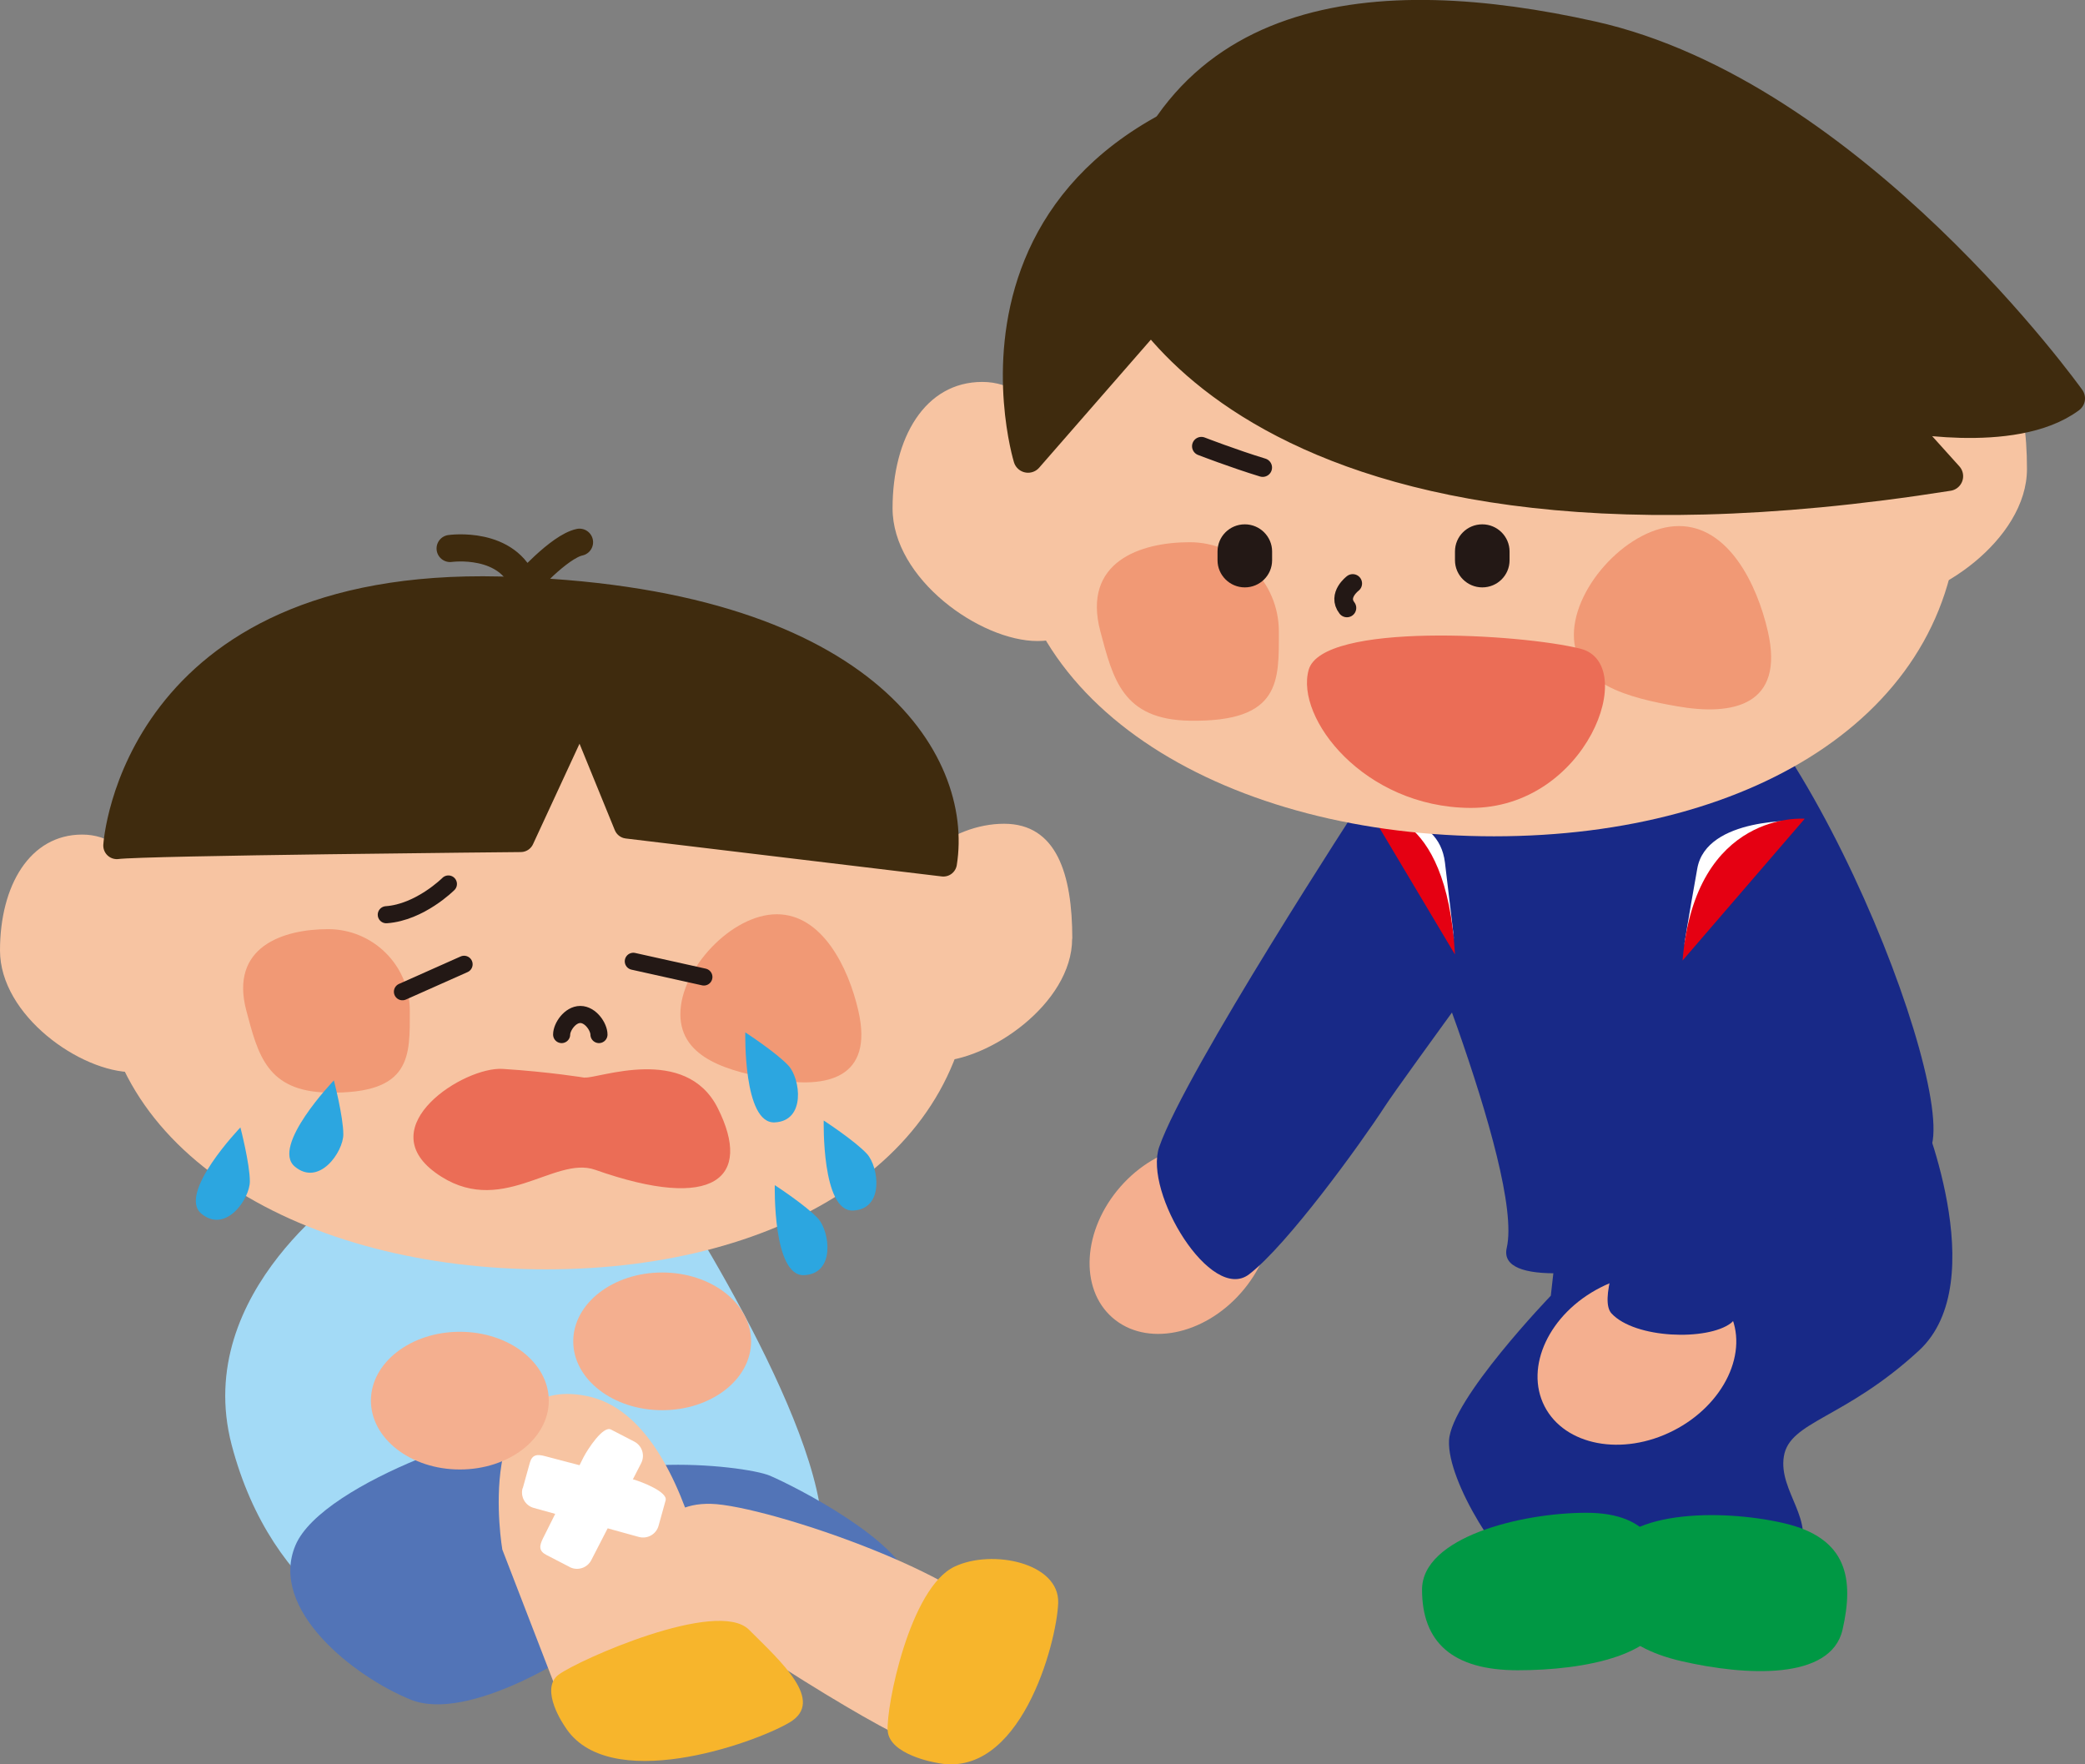 <?xml version="1.0" encoding="UTF-8"?>
<svg id="_レイヤー_2" data-name="レイヤー 2" xmlns="http://www.w3.org/2000/svg" width="132.94" height="112.48" viewBox="0 0 132.94 112.48">
  <rect x="0" y="0" width="132.94" height="112.48" fill="#808080" stroke="none"/>
  <defs>
    <style>
      .cls-1 {
        fill: #231815;
      }

      .cls-2 {
        stroke-width: 1.19px;
      }

      .cls-2, .cls-3 {
        stroke: #231815;
      }

      .cls-2, .cls-3, .cls-4, .cls-5, .cls-6 {
        stroke-linecap: round;
        stroke-linejoin: round;
      }

      .cls-2, .cls-3, .cls-6 {
        fill: none;
      }

      .cls-7 {
        fill: #182987;
      }

      .cls-8 {
        fill: #fff;
      }

      .cls-9 {
        fill: #2ca6e0;
      }

      .cls-10 {
        fill: #009844;
      }

      .cls-11 {
        fill: #f4af8f;
      }

      .cls-12 {
        fill: #f7c4a2;
      }

      .cls-13 {
        fill: #f7b52c;
      }

      .cls-14 {
        fill: #e50012;
      }

      .cls-3 {
        stroke-width: 1.09px;
      }

      .cls-4, .cls-5 {
        fill: #3f2b0e;
      }

      .cls-4, .cls-5, .cls-6 {
        stroke: #3f2b0e;
      }

      .cls-4, .cls-6 {
        stroke-width: 1.73px;
      }

      .cls-15 {
        fill: #a3daf6;
      }

      .cls-16 {
        fill: #5274b7;
      }

      .cls-17 {
        fill: #eb6d56;
      }

      .cls-18 {
        fill: #f19975;
      }

      .cls-5 {
        stroke-width: 1.88px;
      }
    </style>
  </defs>
  <g id="_レイヤー_1-2" data-name="レイヤー 1">
    <g>
      <g>
        <path class="cls-1" d="M28.7,34.97l.75-.04c-.45,0-.75.04-.75.04Z"/>
        <g>
          <g>
            <g>
              <path class="cls-15" d="M22.65,75.51s-10.46,6.76-7.88,16.61c2.59,9.85,9.9,13.23,13.61,13.33,3.71.1,24.98-.68,23.97-8.89-1.01-8.21-11.14-23.18-11.14-23.18l-18.56,2.13Z"/>
              <path class="cls-12" d="M10.33,61.28c0,4.14,1.48,7.08-1.86,7.08s-8.47-3.62-8.47-7.76,1.9-7.39,5.24-7.39,5.09,3.93,5.09,8.07Z"/>
              <path class="cls-12" d="M68.36,59.85c0,4.14-5.35,7.82-8.69,7.82s-2.73-4.18-2.73-8.32,3.74-6.83,7.08-6.83,4.35,3.19,4.35,7.33Z"/>
              <path class="cls-12" d="M61.99,61.39c0,12.16-11.83,19.54-27.19,19.54s-28.44-7.38-28.44-19.54,12.45-22.03,27.81-22.03,27.81,9.86,27.81,22.03Z"/>
              <g>
                <path class="cls-18" d="M54.73,64.45c.99,4.33-2.04,4.95-5.31,4.38-2.84-.5-6.04-1.29-6.04-4.17s3.27-6.37,6.15-6.37,4.56,3.36,5.2,6.16Z"/>
                <path class="cls-18" d="M26.13,64.45c0,2.88.14,5.31-5.21,5.21-3.91-.07-4.47-2.43-5.21-5.21-1.09-4.08,2.33-5.21,5.21-5.21s5.21,2.33,5.21,5.21Z"/>
              </g>
              <path class="cls-3" d="M35.81,65.96c0-.48.53-1.28,1.19-1.28s1.19.8,1.19,1.28"/>
              <path class="cls-4" d="M7.45,53.91s1.07-16.86,24.42-16.29c23.35.57,29.31,10.99,28.28,17.4l-20.15-2.42-3-7.35-3.8,8.21s-24.04.22-25.75.45Z"/>
              <path class="cls-9" d="M21.29,68.88s-4.04,4.21-2.49,5.5c1.55,1.29,3.09-.94,3.09-2.06s-.6-3.43-.6-3.43Z"/>
              <path class="cls-9" d="M15.33,71.88s-4.04,4.21-2.49,5.5c1.55,1.29,3.09-.94,3.09-2.06s-.6-3.43-.6-3.43Z"/>
              <path class="cls-9" d="M47.52,65.82s-.14,5.83,1.87,5.74c2.01-.09,1.64-2.78.89-3.61-.75-.82-2.76-2.13-2.76-2.13Z"/>
              <path class="cls-9" d="M52.52,71.44s-.14,5.83,1.87,5.74c2.01-.09,1.64-2.78.89-3.61-.75-.82-2.76-2.13-2.76-2.13Z"/>
              <path class="cls-9" d="M49.4,75.56s-.14,5.83,1.87,5.74,1.64-2.78.89-3.61c-.75-.82-2.76-2.13-2.76-2.13Z"/>
              <path class="cls-3" d="M28.59,56.36s-1.81,1.81-3.96,1.96"/>
              <path class="cls-17" d="M37.28,68.71s-2.24-.37-5.22-.56c-2.48-.16-8.39,3.64-4.29,6.62,4.1,2.98,7.54-1.11,10.17-.19,7.65,2.7,10.04.49,7.83-3.92-2.05-4.1-7.65-1.87-8.49-1.96Z"/>
              <path class="cls-11" d="M47.89,85.52c0,2.43-2.54,4.39-5.67,4.39s-5.67-1.97-5.67-4.39,2.54-4.39,5.67-4.39,5.67,1.97,5.67,4.39Z"/>
              <path class="cls-16" d="M26.2,108.37c-3.64-1.47-9.09-5.76-7.36-9.85,1.73-4.09,14.04-8.14,15.69-7.44,1.65.71,5.97,11.08,4.16,12.73-1.81,1.65-8.85,6.02-12.49,4.56Z"/>
              <path class="cls-16" d="M42.32,106.19s-9.09-5.76-7.36-9.85c1.73-4.09,12.49-2.96,14.14-2.25,1.65.71,8.38,4.14,9.01,6.97-1.34,1.57-8.17,6.23-15.79,5.13Z"/>
              <g>
                <path class="cls-12" d="M32.03,98.81s-1.94-11.29,5.4-9.8c7.35,1.49,8.61,18.02,8.61,18.02l-9.6,3.19-4.41-11.42Z"/>
                <path class="cls-8" d="M36.33,99.91l-1.49-.77c-.5-.26-.46-.58-.21-1.08l2.58-5.16c.26-.5,1.24-2.01,1.74-1.76l1.49.77c.5.26.7.87.44,1.38l-3.18,6.18c-.26.5-.87.7-1.38.44Z"/>
                <path class="cls-8" d="M33.33,94.89l.45-1.62c.15-.54.47-.57,1.01-.42l5.58,1.47c.54.15,2.22.8,2.07,1.34l-.45,1.62c-.15.54-.71.86-1.26.71l-6.7-1.85c-.54-.15-.86-.71-.71-1.26Z"/>
              </g>
              <path class="cls-11" d="M34.99,89.3c0,2.43-2.54,4.39-5.67,4.39s-5.67-1.97-5.67-4.39,2.54-4.39,5.67-4.39,5.67,1.97,5.67,4.39Z"/>
              <path class="cls-12" d="M41.79,100.12c-.24-1.41,0-4.32,3.54-4.24,3.54.08,17.99,4.95,19.09,8.72,1.1,3.77-3.54,7.62-6.76,6.21-3.22-1.41-15.63-9.27-15.87-10.68Z"/>
              <path class="cls-13" d="M36,110.05s-1.64-2.34-.38-3.28c1.27-.94,10.13-4.88,12.14-2.86,2.02,2.02,4.88,4.55,2.58,5.91-2.3,1.36-11.63,4.64-14.34.23Z"/>
              <path class="cls-13" d="M59.67,112.38s-2.96-.49-3.07-2.03c-.11-1.54,1.41-9.13,4.27-10.47,2.39-1.13,6.69-.24,6.6,2.32-.09,2.55-2.43,11.36-7.8,10.18Z"/>
              <path class="cls-6" d="M28.7,34.97s3.71-.53,4.74,2.37c0,0,2.2-2.49,3.51-2.77"/>
            </g>
            <g>
              <g>
                <path class="cls-7" d="M122.35,70.51s4.8,11.18,0,15.6c-4.74,4.37-8.24,4.49-8.61,6.74-.37,2.25,2.12,4.12.87,6.37-1.25,2.25-14.85,3-16.85,1.87-2-1.12-5.49-6.62-5.37-9.24.12-2.62,6.49-9.24,6.49-9.24l.62-5.49,22.84-6.62Z"/>
                <path class="cls-11" d="M79.65,74.06c2.13,1.86,1.9,5.6-.51,8.35-2.41,2.75-6.08,3.46-8.21,1.6-2.13-1.86-1.9-5.6.51-8.35,2.41-2.75,6.08-3.46,8.21-1.6Z"/>
                <path class="cls-11" d="M110.26,83.64c1.29,2.52-.31,5.91-3.56,7.57-3.25,1.66-6.93.96-8.22-1.55-1.29-2.52.31-5.91,3.56-7.57,3.25-1.66,6.93-.96,8.22,1.55Z"/>
                <path class="cls-7" d="M86.83,51.04s-11.23,17.22-12.92,22.09c-1,2.9,3.31,9.99,5.74,8.11,2.43-1.87,7.05-8.24,8.67-10.73,1-1.55,10.48-14.48,10.48-14.48l-11.98-4.99Z"/>
                <path class="cls-7" d="M88.96,55.22s8.24,19.47,7.11,24.34c-1.12,4.87,24.9-2.43,26.96-6.18,2.06-3.74-8.99-31.83-17.97-33.7-8.99-1.87-16.1,15.54-16.1,15.54Z"/>
                <g>
                  <path class="cls-8" d="M87.61,51.95s4.12-.26,4.52,3.04c.4,3.3.58,4.91.58,4.91,0,0-.94-6.91-5.1-7.95Z"/>
                  <path class="cls-14" d="M87.38,51.82s4.84-.59,5.39,9.04l-5.39-9.04Z"/>
                </g>
                <path class="cls-7" d="M106.99,71.51s-5.74,10.61-4.24,12.23c1.5,1.62,6.12,1.75,7.61.62,1.5-1.12,5.99-14.73,5.99-14.73l-9.36,1.87Z"/>
                <path class="cls-7" d="M113.21,78.58s-1.28-20.75.19-20.72c1.47.03,5.74,17.79,4.31,19.28-1.44,1.5-4.49,1.44-4.49,1.44Z"/>
                <path class="cls-12" d="M68.18,33.15c0,4.51,1.61,7.72-2.03,7.72s-9.24-3.95-9.24-8.46,2.07-8.06,5.72-8.06,5.55,4.29,5.55,8.8Z"/>
                <path class="cls-12" d="M129.24,29.9c0,4.51-5.83,8.53-9.48,8.53s-2.98-4.56-2.98-9.07,4.07-7.45,7.72-7.45,4.74,3.47,4.74,7.99Z"/>
                <path class="cls-12" d="M124.91,32.01c0,13.26-12.9,21.31-29.65,21.31s-31-8.04-31-21.31,13.58-24.01,30.33-24.01,30.33,10.75,30.33,24.01Z"/>
                <g>
                  <path class="cls-18" d="M112.72,40.26c1.08,4.72-2.22,5.4-5.79,4.77-3.09-.54-6.58-1.41-6.58-4.55s3.56-6.94,6.7-6.94,4.97,3.66,5.67,6.72Z"/>
                  <path class="cls-18" d="M81.54,40.26c0,3.14.16,5.79-5.69,5.69-4.27-.07-4.88-2.65-5.69-5.69-1.18-4.44,2.55-5.69,5.69-5.69s5.69,2.55,5.69,5.69Z"/>
                </g>
                <path class="cls-17" d="M83.44,42.71c.86-3.07,13.54-2.3,17.33-1.35,3.79.95.41,10.2-7.04,10.15-6.77-.05-11.15-5.73-10.29-8.8Z"/>
                <g>
                  <path class="cls-1" d="M79.37,37.45h0c-.96,0-1.74-.78-1.74-1.73v-.56c0-.96.78-1.73,1.74-1.73h0c.96,0,1.74.78,1.74,1.73v.56c0,.96-.78,1.73-1.74,1.73Z"/>
                  <path class="cls-1" d="M94.51,37.45h0c-.96,0-1.74-.78-1.74-1.73v-.56c0-.96.78-1.73,1.74-1.73h0c.96,0,1.74.78,1.74,1.73v.56c0,.96-.78,1.73-1.74,1.73Z"/>
                </g>
              </g>
              <path class="cls-5" d="M65.55,29.2s-7.05-22.97,24.65-24.96c0,0,19.13-3.23,29.56,8.83,3.02,3.49,3.64,7.9,2.27,12.89-1.37,4.99-6.03,5.92-7.8,4.93l-19.53-10.9-21.22.12-7.93,9.09Z"/>
              <path class="cls-5" d="M71.25,16.51s6.74,21.16,52.98,13.85l-3.46-3.84s7.58,1.59,11.23-1.12c0,0-13.86-19.42-30.52-23.12-13.48-3-27.43-2.06-30.24,14.23Z"/>
              <path class="cls-10" d="M117.48,103.91c-.75,3.24-6.19,2.94-10.27,2-4.08-.94-5.54-3.14-4.79-6.38.75-3.24,7.23-3.36,11.31-2.42,4.08.94,4.49,3.56,3.75,6.8Z"/>
              <path class="cls-10" d="M106.33,102.23c0,3.33-5.37,4.26-9.56,4.26s-6.1-1.81-6.1-5.14,6.29-4.9,10.48-4.9,5.18,2.46,5.18,5.78Z"/>
              <path class="cls-2" d="M76.6,28.45s2.04.79,3.91,1.36"/>
            </g>
          </g>
          <path class="cls-2" d="M86.25,37.2s-1,.75-.37,1.56"/>
          <line class="cls-3" x1="25.66" y1="63.23" x2="29.59" y2="61.48"/>
          <line class="cls-3" x1="40.38" y1="61.29" x2="44.88" y2="62.29"/>
        </g>
      </g>
      <g>
        <path class="cls-8" d="M114.75,52.33s-5.94-.26-6.53,3.04-.84,4.91-.84,4.91c0,0,1.36-6.91,7.37-7.95Z"/>
        <path class="cls-14" d="M115.07,52.2s-6.98-.59-7.79,9.04l7.79-9.04Z"/>
      </g>
    </g>
  </g>
</svg>